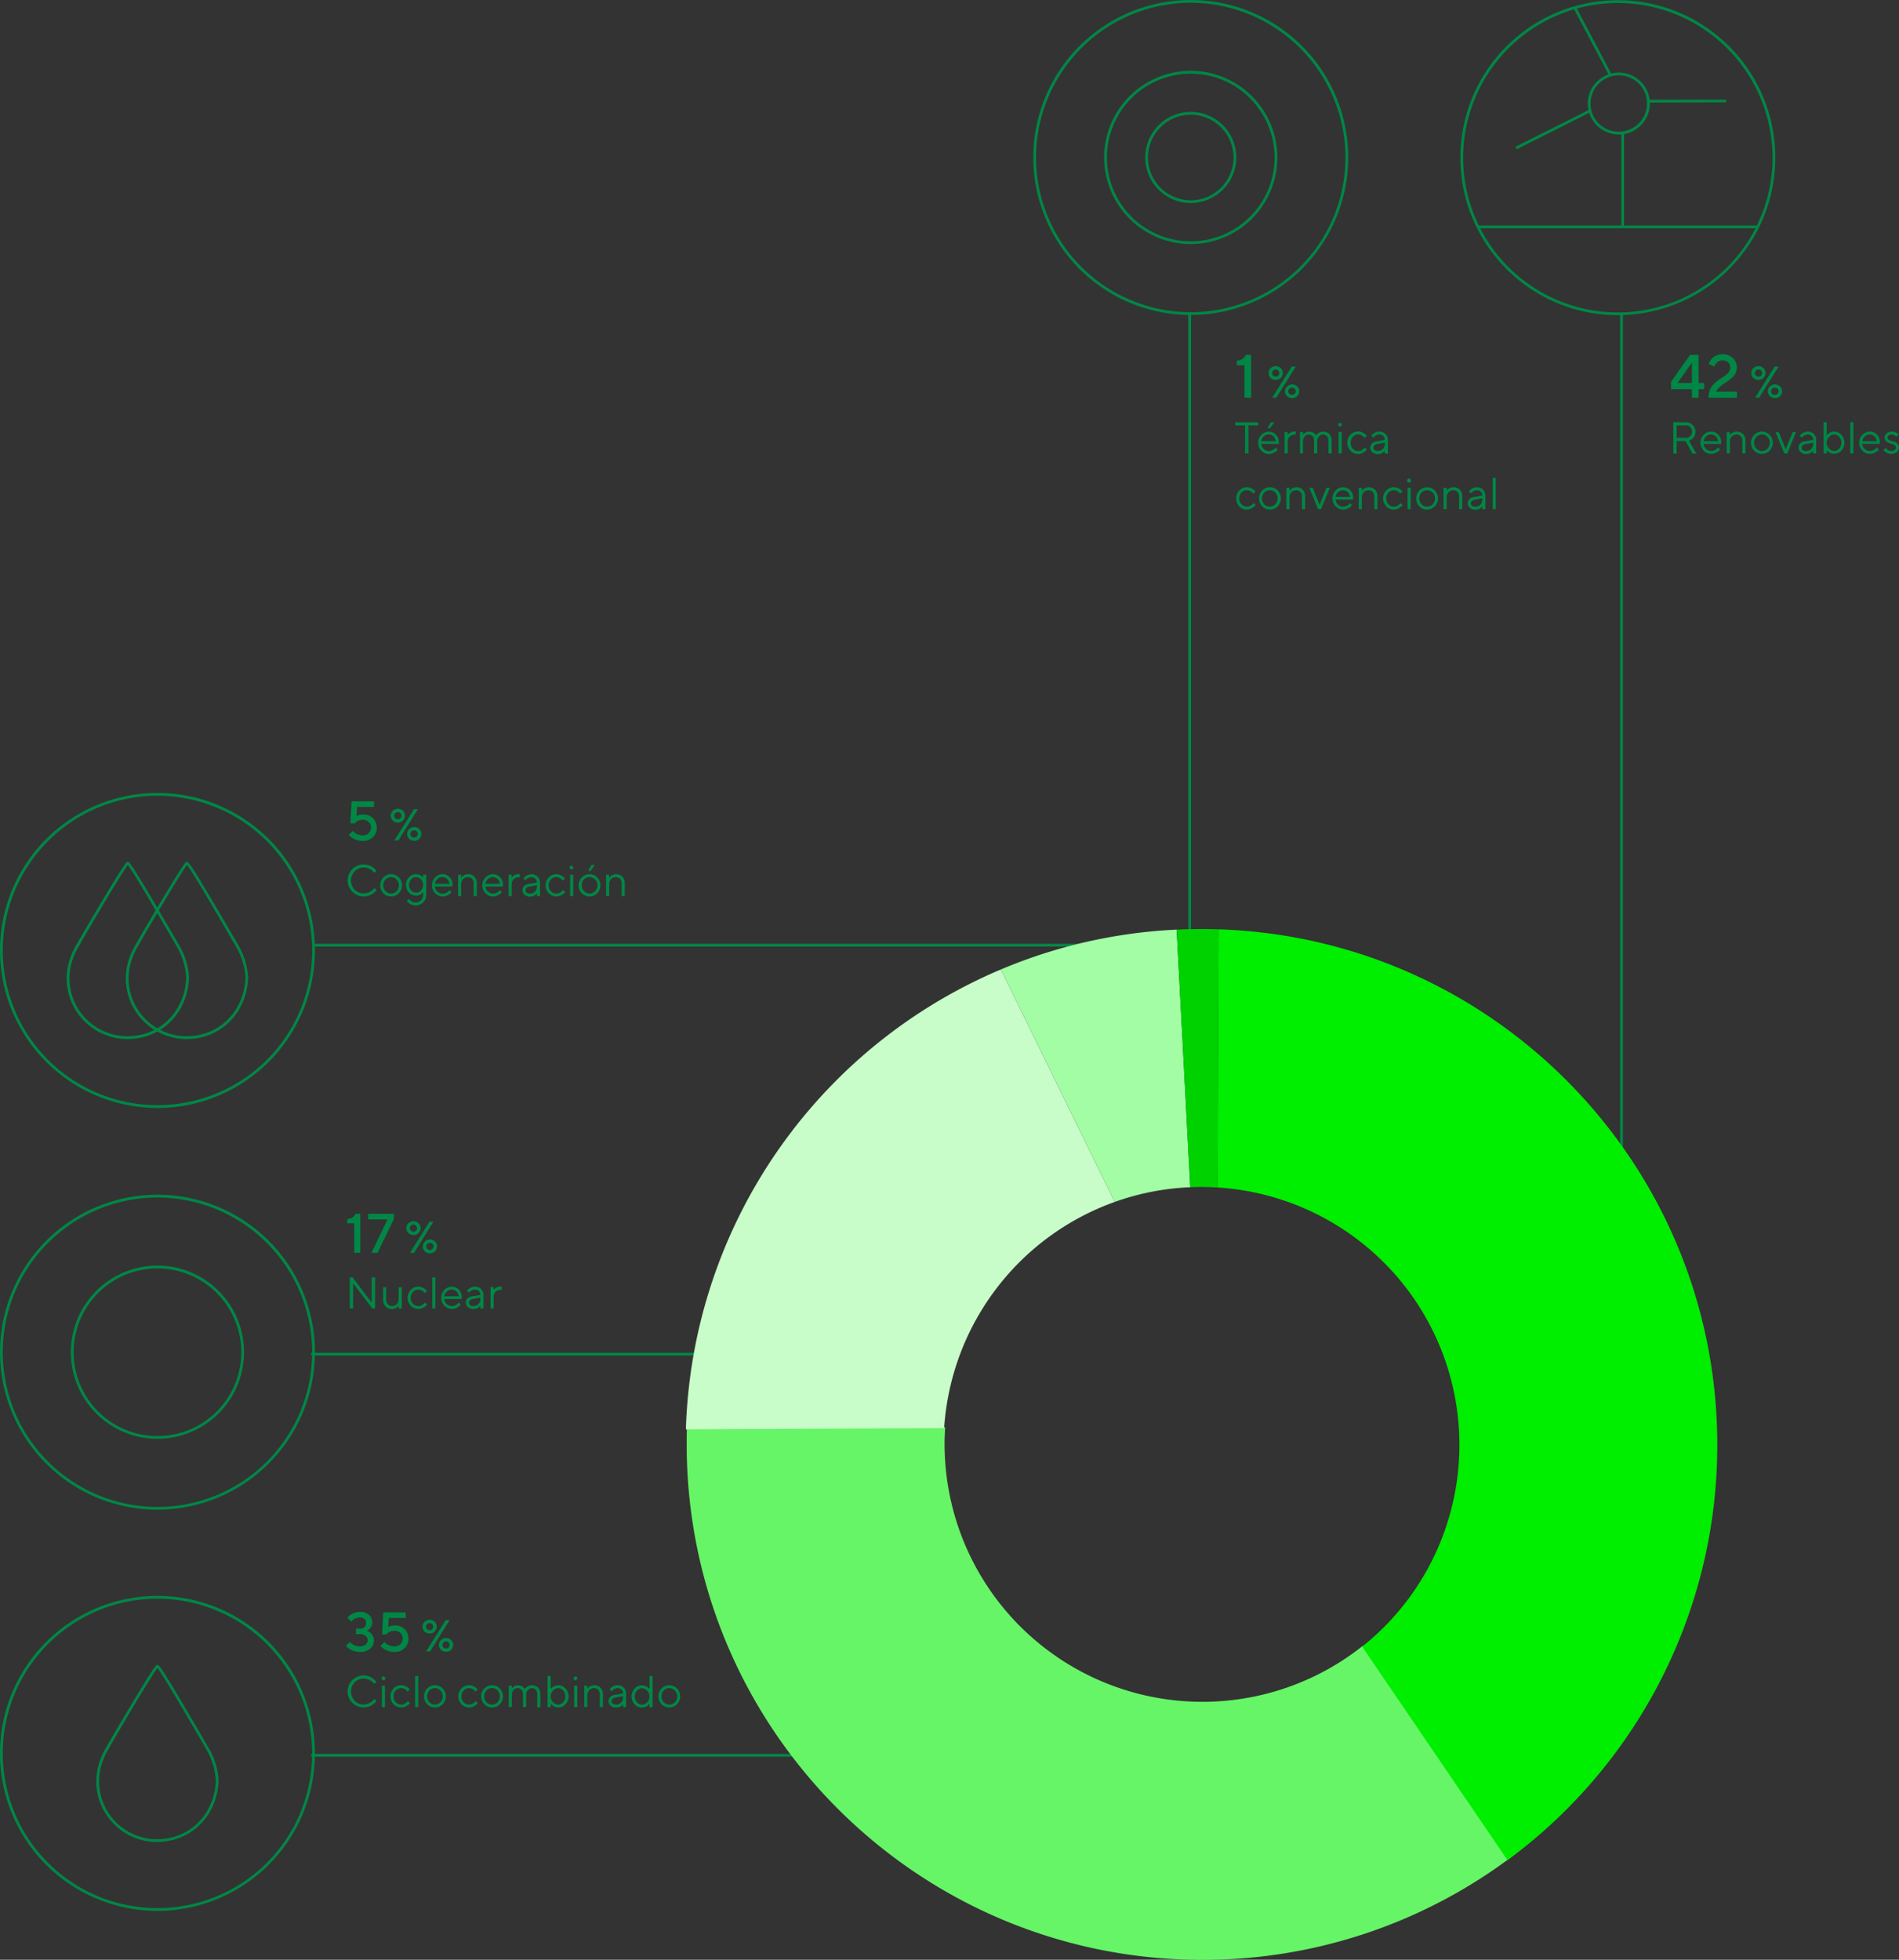 <svg xmlns="http://www.w3.org/2000/svg" width="682.2" height="703.94" viewBox="0 0 682.2 703.94"><rect x="0" y="0" width="682.2" height="703.94" fill="#333333" stroke="none"/><defs><style>.cls-1{fill:#008746;}.cls-2{fill:#66f566;}.cls-3{fill:#0e0;}.cls-4{fill:#c8fcc8;}.cls-5{fill:#a3fda4;}.cls-6{fill:#00d200;}</style></defs><title>infographic-cadena-valor-1_1</title><g id="Capa_2" data-name="Capa 2"><g id="Capa_1-2" data-name="Capa 1"><path class="cls-1" d="M56.57,686.39a56.57,56.57,0,1,1,56.56-56.57V630H505.91v1H113.12A56.63,56.63,0,0,1,56.57,686.39Zm0-112.14A55.57,55.57,0,1,0,112.12,631h-.32v-1h.33v-.19A55.63,55.63,0,0,0,56.57,574.25ZM429.69,340H112.53v-1H429.69Z"/><rect class="cls-1" x="582.43" y="47.56" width="1" height="33.95"/><rect class="cls-1" x="426.88" y="112.4" width="1" height="236.76"/><path class="cls-1" d="M427.78,87.67a31.11,31.11,0,1,1,31.1-31.1A31.14,31.14,0,0,1,427.78,87.67Zm0-61.21a30.11,30.11,0,1,0,30.1,30.11A30.15,30.15,0,0,0,427.78,26.46Z"/><path class="cls-1" d="M427.78,72.92a16.36,16.36,0,1,1,16.35-16.35A16.37,16.37,0,0,1,427.78,72.92Zm0-31.71a15.36,15.36,0,1,0,15.35,15.36A15.38,15.38,0,0,0,427.78,41.21Z"/><path class="cls-1" d="M427.78,113.14a56.57,56.57,0,1,1,56.56-56.57A56.63,56.63,0,0,1,427.78,113.14ZM427.78,1a55.57,55.57,0,1,0,55.56,55.57A55.63,55.63,0,0,0,427.78,1Z"/><path class="cls-1" d="M581.55,48.31a11.14,11.14,0,0,1-9.66-5.55A11.13,11.13,0,0,1,576,27.55,11.18,11.18,0,0,1,591.2,31.6a11.14,11.14,0,0,1-9.65,16.71Zm0-21.25a10.15,10.15,0,0,0-9.81,7.53,10,10,0,0,0,1,7.67,10.15,10.15,0,0,0,13.87,3.68,10.13,10.13,0,0,0,3.7-13.84A10.16,10.16,0,0,0,581.54,27.06Z"/><path class="cls-1" d="M544.86,53.62l-.45-.9L571,39.36l.45.89Zm47.33-16.78v-1l27.93-.07v1Zm-14.05-9.58-12.8-24.2.89-.46L579,26.79Z"/><rect class="cls-1" x="582.02" y="112.79" width="1" height="322.62"/><path class="cls-1" d="M581.2,113.21a56.57,56.57,0,1,1,56.57-56.56A56.62,56.62,0,0,1,581.2,113.21Zm0-112.13a55.57,55.57,0,1,0,55.57,55.57A55.63,55.63,0,0,0,581.2,1.08Z"/><rect class="cls-1" x="530.9" y="80.98" width="100.57" height="1"/><path class="cls-1" d="M56.57,542.28a56.57,56.57,0,1,1,56.57-56.56v.19h172.6v1H113.12A56.62,56.62,0,0,1,56.57,542.28Zm0-112.13a55.57,55.57,0,1,0,55.55,56.76h-.32v-1h.34v-.19A55.63,55.63,0,0,0,56.57,430.15Zm0,86.67a31.11,31.11,0,1,1,31.1-31.1A31.14,31.14,0,0,1,56.57,516.82Zm0-61.21a30.11,30.11,0,1,0,30.1,30.11A30.15,30.15,0,0,0,56.57,455.61Zm0-57.64a56.57,56.57,0,1,1,56.57-56.57A56.64,56.64,0,0,1,56.57,398Zm0-112.14a55.57,55.57,0,1,0,55.57,55.57A55.63,55.63,0,0,0,56.57,285.83Zm-10.82,87.4a21.84,21.84,0,0,1-21.21-16.76c-1.33-5.78-.4-11.34,2.84-17,2.51-4.38,6.81-11.73,10.77-18.3,7-11.61,7.35-11.61,7.76-11.61.66,0,1.86,1.36,17.32,28l1.38,2.37a25.93,25.93,0,0,1,3.29,11.22v.05c-.41,11.45-8.24,20.43-19.06,21.83A23.33,23.33,0,0,1,45.75,373.23Zm.17-62.48c-1.86,2.32-11.68,18.76-17.67,29.23-3.12,5.42-4,10.74-2.73,16.26A20.84,20.84,0,0,0,48.72,372C59,370.7,66.5,362.13,66.9,351.19a24.86,24.86,0,0,0-3.15-10.75l-1.38-2.38C57.58,329.81,47.85,313.05,45.92,310.75Z"/><path class="cls-1" d="M67,373.23a21.83,21.83,0,0,1-21.21-16.76c-1.33-5.78-.41-11.34,2.84-17,2.5-4.37,6.8-11.73,10.77-18.3,7-11.61,7.34-11.61,7.75-11.61.67,0,1.87,1.36,17.37,28.05l1.34,2.31a25.83,25.83,0,0,1,3.28,11.22v.05c-.4,11.45-8.23,20.43-19,21.83A23.55,23.55,0,0,1,67,373.23Zm.17-62.48c-1.86,2.32-11.68,18.77-17.68,29.23-3.11,5.42-4,10.74-2.73,16.26A20.86,20.86,0,0,0,70,372c10.31-1.34,17.79-9.91,18.18-20.84A24.59,24.59,0,0,0,85,340.44l-1.34-2.32C78.88,329.85,69.13,313.06,67.2,310.75Z"/><path class="cls-1" d="M56.38,661.65a21.84,21.84,0,0,1-21.2-16.77c-1.33-5.77-.41-11.33,2.84-17,2.5-4.38,6.81-11.73,10.77-18.3C55.78,598,56.14,598,56.54,598c.67,0,1.86,1.35,17.28,27.91l1.43,2.45a25.93,25.93,0,0,1,3.29,11.22v0c-.41,11.45-8.24,20.43-19.06,21.83A25.44,25.44,0,0,1,56.38,661.65Zm.18-62.49c-1.86,2.33-11.68,18.77-17.68,29.24-3.11,5.42-4,10.74-2.73,16.26a20.84,20.84,0,0,0,23.2,15.79c10.32-1.33,17.79-9.9,18.19-20.84a24.81,24.81,0,0,0-3.16-10.76L73,626.4C68.18,618.17,58.48,601.47,56.56,599.16Z"/><path class="cls-1" d="M449.47,127.47v15.41h-2.41V131.22h-2.75v-1.65a4.57,4.57,0,0,0,2.11-.66,3.78,3.78,0,0,0,1.18-1.44Z"/><path class="cls-1" d="M460.11,135.75a2.63,2.63,0,0,1-3.64,0,2.45,2.45,0,0,1,0-3.51,2.66,2.66,0,0,1,3.64,0,2.45,2.45,0,0,1,0,3.51Zm3.94-4.08h1.44l-7,11.21H457Zm-6.67,3.24a1.33,1.33,0,0,0,1.82,0,1.27,1.27,0,0,0,.37-.91,1.24,1.24,0,0,0-.37-.91,1.3,1.3,0,0,0-1.82,0,1.2,1.2,0,0,0-.37.91A1.23,1.23,0,0,0,457.38,134.91Zm5,3.9a2.62,2.62,0,0,1,3.63,0,2.36,2.36,0,0,1,.74,1.75,2.39,2.39,0,0,1-.74,1.75,2.65,2.65,0,0,1-3.63,0,2.36,2.36,0,0,1-.75-1.75A2.33,2.33,0,0,1,462.4,138.81Zm2.72.83a1.25,1.25,0,0,0-.91-.37,1.29,1.29,0,1,0,0,2.57,1.25,1.25,0,0,0,.91-.37,1.32,1.32,0,0,0,0-1.83Z"/><path class="cls-1" d="M452,151.68v1.12h-3.52v10.08h-1.2V152.8h-3.52v-1.12Zm1.12,7.76a2.53,2.53,0,0,0,.25,1,3,3,0,0,0,.59.82,3.06,3.06,0,0,0,.85.56,2.53,2.53,0,0,0,1,.21,2.67,2.67,0,0,0,1.06-.2,4.71,4.71,0,0,0,.78-.44,4.84,4.84,0,0,0,.64-.64l.72.72a4.45,4.45,0,0,1-.82.8,5.26,5.26,0,0,1-1,.55,3.6,3.6,0,0,1-1.37.25,3.51,3.51,0,0,1-1.48-.32,3.9,3.9,0,0,1-1.23-.84,4,4,0,0,1-.83-1.28,4.26,4.26,0,0,1,0-3.14,3.92,3.92,0,0,1,.82-1.26,4,4,0,0,1,1.2-.85,3.39,3.39,0,0,1,1.44-.31,3.56,3.56,0,0,1,2.62,1.08,3.56,3.56,0,0,1,.78,1.2,4.33,4.33,0,0,1,.28,1.56c0,.08,0,.16,0,.22l0,.18a.85.85,0,0,1,0,.17Zm2.64-3.36a2.4,2.4,0,0,0-1,.19,2.47,2.47,0,0,0-.81.53,3.07,3.07,0,0,0-.58.76,2.73,2.73,0,0,0-.28.92h5.2a3.34,3.34,0,0,0-.28-1,2.82,2.82,0,0,0-.56-.76,2.44,2.44,0,0,0-1.72-.68Zm.8-4.4h1.2l-1.52,2.16h-.88Zm8.88,4.48H465a2.33,2.33,0,0,0-1.68.67,2.21,2.21,0,0,0-.53.77,2.64,2.64,0,0,0-.19,1v4.24h-1.12V155.2h1.12v1a2.76,2.76,0,0,1,.62-.61,3.63,3.63,0,0,1,.79-.41,3.27,3.27,0,0,1,1.15-.18h.32Zm11.76,2.16a2.36,2.36,0,0,0-.54-1.68,1.85,1.85,0,0,0-1.38-.56,1.83,1.83,0,0,0-.8.17,2,2,0,0,0-.66.51,2.47,2.47,0,0,0-.46.8,3.23,3.23,0,0,0-.16,1.08v4.24h-1.12v-4.56a2.36,2.36,0,0,0-.54-1.67,2,2,0,0,0-2.18-.4,2,2,0,0,0-.66.51,2.47,2.47,0,0,0-.46.8,3.23,3.23,0,0,0-.16,1.08v4.24H467V155.2h1.12v1a2.24,2.24,0,0,1,.51-.56,2.91,2.91,0,0,1,.68-.4,2.56,2.56,0,0,1,1-.16,3.07,3.07,0,0,1,1.17.2,2.83,2.83,0,0,1,.76.47,2.18,2.18,0,0,1,.55.69,2.49,2.49,0,0,1,.6-.69,3.69,3.69,0,0,1,.82-.47,3.35,3.35,0,0,1,1.22-.2,3.41,3.41,0,0,1,1.16.2,2.55,2.55,0,0,1,.95.63,3,3,0,0,1,.62,1,4.1,4.1,0,0,1,.23,1.42v4.56h-1.12Zm3.52-5.68a.69.69,0,0,1,.2-.52.76.76,0,0,1,1,0,.73.73,0,0,1-1,1A.69.69,0,0,1,480.71,152.64Zm.16,2.56H482v7.68h-1.12ZM484,159a4.12,4.12,0,0,1,.3-1.58,3.79,3.79,0,0,1,.83-1.26,3.92,3.92,0,0,1,1.23-.85,3.51,3.51,0,0,1,1.48-.31,3.4,3.4,0,0,1,1.33.23,4.63,4.63,0,0,1,1,.52,4.28,4.28,0,0,1,.82.77l-.8.8a3.64,3.64,0,0,0-.6-.64,3.06,3.06,0,0,0-.72-.44,2.23,2.23,0,0,0-1-.2,2.46,2.46,0,0,0-1,.22,2.9,2.9,0,0,0-.86.62,3.2,3.2,0,0,0-.6,1,3.19,3.19,0,0,0,0,2.33,3.08,3.08,0,0,0,.6,1,2.9,2.9,0,0,0,.86.62,2.55,2.55,0,0,0,2,0,4.48,4.48,0,0,0,.76-.44,3.8,3.8,0,0,0,.63-.64l.8.72a5.4,5.4,0,0,1-.85.8,5.47,5.47,0,0,1-1,.55,3.67,3.67,0,0,1-2.83-.07,3.9,3.9,0,0,1-1.23-.84,4,4,0,0,1-.83-1.28A4.09,4.09,0,0,1,484,159Zm13.44-1a1.83,1.83,0,0,0-1.92-1.92,2.4,2.4,0,0,0-.92.16,3,3,0,0,0-.67.4,3.77,3.77,0,0,0-.57.56l-.72-.72a3.67,3.67,0,0,1,.75-.72,3.79,3.79,0,0,1,.9-.5,3.17,3.17,0,0,1,1.23-.22,3.21,3.21,0,0,1,1.21.22,3,3,0,0,1,1,.62,2.92,2.92,0,0,1,.63,1,3,3,0,0,1,.23,1.17v4.88h-1.12v-1a3.12,3.12,0,0,1-.61.59,3.78,3.78,0,0,1-.78.41,2.75,2.75,0,0,1-1.09.2,3,3,0,0,1-1.1-.2,2.6,2.6,0,0,1-.86-.5,2.27,2.27,0,0,1-.56-.72,1.77,1.77,0,0,1-.2-.82,2.17,2.17,0,0,1,.57-1.56,2.89,2.89,0,0,1,1.67-.76ZM495,162a2.74,2.74,0,0,0,1-.19,2.18,2.18,0,0,0,.78-.52,2.24,2.24,0,0,0,.51-.81,2.87,2.87,0,0,0,.19-1V159l-2.64.48c-1,.17-1.44.62-1.44,1.36a1.09,1.09,0,0,0,.4.84A1.77,1.77,0,0,0,495,162Z"/><path class="cls-1" d="M445.2,176.2a3.64,3.64,0,0,1,2.7-1.17,3.7,3.7,0,0,1,1.68.39,3.52,3.52,0,0,1,1.11.77l.34.37-.81.79-.09-.13a4,4,0,0,0-.28-.31,2.87,2.87,0,0,0-.46-.4,3.05,3.05,0,0,0-.65-.3,2.63,2.63,0,0,0-.84-.13,2.55,2.55,0,0,0-1.91.85,3.14,3.14,0,0,0,0,4.21,2.55,2.55,0,0,0,1.91.85,2.64,2.64,0,0,0,1.28-.32,2.8,2.8,0,0,0,.87-.64l.26-.31.79.72a1.33,1.33,0,0,1-.14.17,3.27,3.27,0,0,1-.41.39,5,5,0,0,1-.66.47,4.1,4.1,0,0,1-.88.39,3.78,3.78,0,0,1-1.11.17,3.61,3.61,0,0,1-2.7-1.17,4.11,4.11,0,0,1,0-5.66Z"/><path class="cls-1" d="M453.44,176.19a3.91,3.91,0,0,1,5.56,0,4.12,4.12,0,0,1,0,5.69,3.94,3.94,0,0,1-5.56,0,4.12,4.12,0,0,1,0-5.69Zm4.75.74a2.61,2.61,0,0,0-2-.85,2.65,2.65,0,0,0-2,.85,2.9,2.9,0,0,0-.82,2.1,2.94,2.94,0,0,0,.82,2.1,2.71,2.71,0,0,0,3.95,0,3.08,3.08,0,0,0,0-4.21Z"/><path class="cls-1" d="M463.25,176.31l.1-.13a3,3,0,0,1,.29-.31,3.65,3.65,0,0,1,.5-.4,3.35,3.35,0,0,1,1.59-.44,3,3,0,0,1,2.26.9,3.27,3.27,0,0,1,.86,2.38v4.57h-1.12v-4.57a2.25,2.25,0,0,0-.58-1.62,2,2,0,0,0-1.5-.61,2.27,2.27,0,0,0-1.71.72,2.54,2.54,0,0,0-.69,1.83v4.25h-1.11V175.2h1.11Z"/><path class="cls-1" d="M473.49,182.88l-3.13-7.68h1.21l2.48,6.15,2.48-6.15h1.2l-3.13,7.68Z"/><path class="cls-1" d="M479.8,179.44a2.61,2.61,0,0,0,.86,1.79,2.58,2.58,0,0,0,1.86.76,2.75,2.75,0,0,0,1.33-.32,2.53,2.53,0,0,0,.88-.64l.27-.31.72.72-.13.17a3,3,0,0,1-.4.39,4.21,4.21,0,0,1-.64.47,4.56,4.56,0,0,1-.9.39,4,4,0,0,1-1.13.17,3.61,3.61,0,0,1-2.7-1.17,3.9,3.9,0,0,1-1.14-2.83,4,4,0,0,1,1.12-2.83,3.64,3.64,0,0,1,5.27-.08,3.83,3.83,0,0,1,1.05,2.76l-.08.57Zm.88-2.65a2.79,2.79,0,0,0-.88,1.69H485a2.69,2.69,0,0,0-.84-1.72,2.41,2.41,0,0,0-1.72-.68A2.5,2.5,0,0,0,480.68,176.79Z"/><path class="cls-1" d="M489.24,176.31l.09-.13a2.45,2.45,0,0,1,.3-.31,3.06,3.06,0,0,1,.49-.4,3.12,3.12,0,0,1,.7-.3,3.18,3.18,0,0,1,3.15.76,3.27,3.27,0,0,1,.87,2.38v4.57h-1.13v-4.57a2.25,2.25,0,0,0-.58-1.62,2,2,0,0,0-1.49-.61,2.24,2.24,0,0,0-1.71.72,2.54,2.54,0,0,0-.69,1.83v4.25h-1.12V175.2h1.12Z"/><path class="cls-1" d="M498,176.2a3.72,3.72,0,0,1,4.37-.78,3.71,3.71,0,0,1,1.12.77l.33.37-.8.79-.1-.13a3.25,3.25,0,0,0-.27-.31,2.93,2.93,0,0,0-.47-.4,2.65,2.65,0,0,0-.65-.3,2.61,2.61,0,0,0-2.74.72,3.14,3.14,0,0,0,0,4.21,2.53,2.53,0,0,0,1.91.85,2.58,2.58,0,0,0,1.27-.32,3,3,0,0,0,.88-.64l.25-.31.8.72-.14.17c-.07.08-.21.21-.41.39a5,5,0,0,1-.66.47,4.45,4.45,0,0,1-.89.39,3.77,3.77,0,0,1-1.1.17,3.65,3.65,0,0,1-2.71-1.17,4.1,4.1,0,0,1,0-5.66Z"/><path class="cls-1" d="M505.67,172.12a.69.69,0,0,1,.51-.21.66.66,0,0,1,.51.21.72.72,0,0,1-.51,1.23.73.73,0,0,1-.51-.2.74.74,0,0,1,0-1Zm0,3.08h1.12v7.68h-1.12Z"/><path class="cls-1" d="M509.89,176.19a3.9,3.9,0,0,1,5.55,0,4.12,4.12,0,0,1,0,5.69,3.92,3.92,0,0,1-5.55,0,4.12,4.12,0,0,1,0-5.69Zm4.75.74a2.72,2.72,0,0,0-3.95,0,2.91,2.91,0,0,0-.83,2.1,3,3,0,0,0,.83,2.1,2.62,2.62,0,0,0,2,.86,2.65,2.65,0,0,0,2-.85,3.11,3.11,0,0,0,0-4.21Z"/><path class="cls-1" d="M519.7,176.31l.09-.13a2.45,2.45,0,0,1,.3-.31,3.13,3.13,0,0,1,.5-.4,2.83,2.83,0,0,1,.69-.3,3,3,0,0,1,.9-.14,3,3,0,0,1,2.25.9,3.27,3.27,0,0,1,.87,2.38v4.57h-1.12v-4.57a2.26,2.26,0,0,0-.59-1.62,1.94,1.94,0,0,0-1.49-.61,2.26,2.26,0,0,0-1.71.72,2.54,2.54,0,0,0-.69,1.83v4.25h-1.12V175.2h1.12Z"/><path class="cls-1" d="M532.5,178a1.84,1.84,0,0,0-.54-1.38,1.91,1.91,0,0,0-1.39-.53,2.4,2.4,0,0,0-1.14.28,2.45,2.45,0,0,0-.78.56l-.24.28-.72-.72.13-.16a3,3,0,0,1,.36-.35,4.92,4.92,0,0,1,.58-.44,3.59,3.59,0,0,1,.8-.35,3.48,3.48,0,0,1,1-.15,3,3,0,0,1,2.18.85,2.87,2.87,0,0,1,.86,2.11v4.89H532.5v-1l-.1.13-.3.28a3.08,3.08,0,0,1-.5.37,3,3,0,0,1-.69.29,3.37,3.37,0,0,1-.9.12,2.81,2.81,0,0,1-1.93-.68,2,2,0,0,1-.79-1.55,2.14,2.14,0,0,1,.58-1.55,2.9,2.9,0,0,1,1.66-.77Zm-.7,3.29a2.54,2.54,0,0,0,.7-1.84V179l-2.65.49c-1,.18-1.43.63-1.44,1.36a1,1,0,0,0,.43.85A1.79,1.79,0,0,0,530,182,2.38,2.38,0,0,0,531.8,181.28Z"/><path class="cls-1" d="M537.36,182.88h-1.11V171.67h1.11Z"/><path class="cls-1" d="M134,293.9a4.51,4.51,0,0,1,1.34,3.37,4.58,4.58,0,0,1-1.37,3.45,5,5,0,0,1-3.63,1.34,7.12,7.12,0,0,1-1.81-.23,5.61,5.61,0,0,1-1.42-.55,7.43,7.43,0,0,1-1-.63,4.25,4.25,0,0,1-.59-.54l-.21-.25,1.41-1.39.14.17a4.67,4.67,0,0,0,.44.39,5.07,5.07,0,0,0,.72.49,5.12,5.12,0,0,0,2.29.55,2.81,2.81,0,1,0,0-5.61,3.62,3.62,0,0,0-1.57.33,2.63,2.63,0,0,0-1,.64l-.26.33h-1.6l.4-7.9h8.1v2h-6.1l-.2,3.3a4,4,0,0,1,2.4-.59A4.7,4.7,0,0,1,134,293.9Z"/><path class="cls-1" d="M144.75,294.74a2.62,2.62,0,0,1-3.63,0,2.43,2.43,0,0,1,0-3.51,2.65,2.65,0,0,1,3.63,0,2.45,2.45,0,0,1,0,3.51Zm3.94-4.08h1.44l-7,11.21h-1.44ZM142,293.9a1.26,1.26,0,0,0,.91.36,1.24,1.24,0,0,0,.91-.36,1.23,1.23,0,0,0,.37-.91,1.2,1.2,0,0,0-.37-.91,1.21,1.21,0,0,0-.91-.37,1.26,1.26,0,0,0-1.28,1.28A1.27,1.27,0,0,0,142,293.9Zm5,3.9a2.62,2.62,0,0,1,3.63,0,2.32,2.32,0,0,1,.74,1.75,2.35,2.35,0,0,1-.74,1.75,2.65,2.65,0,0,1-3.63,0,2.35,2.35,0,0,1-.74-1.75A2.32,2.32,0,0,1,147,297.8Zm2.72.83a1.24,1.24,0,0,0-.91-.37,1.29,1.29,0,1,0,0,2.57,1.29,1.29,0,0,0,.91-2.2Z"/><path class="cls-1" d="M126.58,312.19a5.55,5.55,0,0,1,4.08-1.68,5.89,5.89,0,0,1,1.63.23,4.85,4.85,0,0,1,1.29.58,7.55,7.55,0,0,1,.9.68,4.09,4.09,0,0,1,.56.58l.18.25-.81.72a1,1,0,0,0-.14-.21,3.5,3.5,0,0,0-.43-.46,4.69,4.69,0,0,0-.75-.58,5.11,5.11,0,0,0-1.06-.47,4.46,4.46,0,0,0-1.37-.21,4.41,4.41,0,0,0-3.25,1.34,4.8,4.8,0,0,0,0,6.61,4.4,4.4,0,0,0,3.25,1.33,4.77,4.77,0,0,0,1.37-.19,4.86,4.86,0,0,0,1.09-.48,8.86,8.86,0,0,0,.76-.56,2.56,2.56,0,0,0,.47-.49l.15-.2.8.73-.19.25c-.09.1-.28.28-.57.55a8,8,0,0,1-.94.71,5.64,5.64,0,0,1-1.29.56,5.73,5.73,0,0,1-1.65.24,5.76,5.76,0,0,1-4.08-9.83Z"/><path class="cls-1" d="M137.72,315.18A3.78,3.78,0,0,1,140.5,314a3.75,3.75,0,0,1,2.77,1.16,4.12,4.12,0,0,1,0,5.69A3.74,3.74,0,0,1,140.5,322a3.77,3.77,0,0,1-2.78-1.15,4.12,4.12,0,0,1,0-5.69Zm4.75.74a2.72,2.72,0,0,0-3.95,0,2.9,2.9,0,0,0-.82,2.1,2.94,2.94,0,0,0,.82,2.1,2.71,2.71,0,0,0,3.95,0,3.08,3.08,0,0,0,0-4.21Z"/><path class="cls-1" d="M152,320.43l-.1.13a2.15,2.15,0,0,1-.29.31,2.74,2.74,0,0,1-.5.4,3.39,3.39,0,0,1-4.19-.68,3.79,3.79,0,0,1-1.08-2.72,3.83,3.83,0,0,1,1.07-2.73,3.43,3.43,0,0,1,2.53-1.12,3.24,3.24,0,0,1,.94.13,2.91,2.91,0,0,1,.73.32,3.49,3.49,0,0,1,.49.39,2,2,0,0,1,.3.32l.1.12v-1.11h1.12v7.2a3.73,3.73,0,0,1-1.09,2.73,3.64,3.64,0,0,1-2.67,1.11,4,4,0,0,1-1.16-.17,3.45,3.45,0,0,1-.9-.4,5.73,5.73,0,0,1-.63-.47,2.23,2.23,0,0,1-.38-.4l-.13-.17.72-.72a.92.92,0,0,0,.11.14,2.87,2.87,0,0,0,.31.31,3.56,3.56,0,0,0,.5.39,2.79,2.79,0,0,0,.69.31,2.83,2.83,0,0,0,.87.14,2.49,2.49,0,0,0,1.86-.81,2.75,2.75,0,0,0,.78-2Zm-4.29-.58a2.32,2.32,0,0,0,1.73.81,2.39,2.39,0,0,0,1.8-.8,3,3,0,0,0,0-4,2.39,2.39,0,0,0-1.8-.8,2.32,2.32,0,0,0-1.73.81,3,3,0,0,0,0,4Z"/><path class="cls-1" d="M156.24,318.43A2.76,2.76,0,0,0,159,321a2.79,2.79,0,0,0,1.34-.32,2.57,2.57,0,0,0,.87-.64l.28-.31.71.72-.13.17a3.4,3.4,0,0,1-.39.39,3.7,3.7,0,0,1-.65.47,4.31,4.31,0,0,1-.9.39A3.92,3.92,0,0,1,159,322a3.61,3.61,0,0,1-2.7-1.17,3.88,3.88,0,0,1-1.13-2.83,3.92,3.92,0,0,1,1.12-2.83,3.63,3.63,0,0,1,5.26-.08,3.83,3.83,0,0,1,1.05,2.76l-.08.57Zm.89-2.65a2.81,2.81,0,0,0-.89,1.69h5.21a2.79,2.79,0,0,0-.84-1.72,2.43,2.43,0,0,0-1.73-.68A2.47,2.47,0,0,0,157.13,315.78Z"/><path class="cls-1" d="M165.68,315.3l.09-.13a3.55,3.55,0,0,1,.3-.31,3.81,3.81,0,0,1,.5-.4,2.83,2.83,0,0,1,.69-.3,3,3,0,0,1,.9-.14,3,3,0,0,1,2.25.9,3.27,3.27,0,0,1,.87,2.38v4.57h-1.12V317.3a2.26,2.26,0,0,0-.59-1.62,1.94,1.94,0,0,0-1.49-.61,2.27,2.27,0,0,0-1.71.72,2.54,2.54,0,0,0-.69,1.83v4.25h-1.12v-7.68h1.12Z"/><path class="cls-1" d="M174.39,318.43a2.76,2.76,0,0,0,2.72,2.55,2.82,2.82,0,0,0,1.34-.32,2.57,2.57,0,0,0,.87-.64l.27-.31.72.72-.13.17a3.4,3.4,0,0,1-.39.39,4.11,4.11,0,0,1-.65.47,4.31,4.31,0,0,1-.9.39,3.92,3.92,0,0,1-1.13.17,3.61,3.61,0,0,1-2.7-1.17,3.89,3.89,0,0,1-1.14-2.83,3.93,3.93,0,0,1,1.13-2.83,3.63,3.63,0,0,1,5.26-.08,3.83,3.83,0,0,1,1.05,2.76l-.08.57Zm.88-2.65a2.79,2.79,0,0,0-.88,1.69h5.2a2.69,2.69,0,0,0-.84-1.72,2.41,2.41,0,0,0-1.72-.68A2.5,2.5,0,0,0,175.27,315.78Z"/><path class="cls-1" d="M186.71,315.15h-.48a2.36,2.36,0,0,0-2.4,2.47v4.25h-1.12v-7.68h1.12v1a.77.77,0,0,1,.09-.13,2.1,2.1,0,0,1,.3-.29,3.59,3.59,0,0,1,.5-.37,3.15,3.15,0,0,1,.72-.29,3.3,3.3,0,0,1,.95-.13h.32Z"/><path class="cls-1" d="M192.87,317a1.85,1.85,0,0,0-.54-1.38,1.9,1.9,0,0,0-1.38-.53,2.41,2.41,0,0,0-1.15.28,2.57,2.57,0,0,0-.78.56l-.24.28-.72-.72.13-.16c.06-.07.18-.18.36-.35a5.9,5.9,0,0,1,.58-.44,3.81,3.81,0,0,1,.8-.35,3.5,3.5,0,0,1,1-.15,3,3,0,0,1,2.17.85A2.83,2.83,0,0,1,194,317v4.89h-1.11v-1l-.1.13a2.24,2.24,0,0,1-.3.28,3.5,3.5,0,0,1-.49.37,3.14,3.14,0,0,1-.7.29,3.37,3.37,0,0,1-.9.12,2.81,2.81,0,0,1-1.93-.68,2,2,0,0,1-.79-1.55,2.14,2.14,0,0,1,.58-1.55,2.9,2.9,0,0,1,1.67-.77Zm-.7,3.29a2.54,2.54,0,0,0,.7-1.84v-.49l-2.64.49c-1,.18-1.44.63-1.45,1.36a1,1,0,0,0,.43.85,1.79,1.79,0,0,0,1.17.34A2.38,2.38,0,0,0,192.17,320.27Z"/><path class="cls-1" d="M197.11,315.19a3.64,3.64,0,0,1,2.7-1.17,3.7,3.7,0,0,1,1.68.39,3.52,3.52,0,0,1,1.11.77l.34.37-.81.79-.09-.13a2.56,2.56,0,0,0-.28-.31,2.87,2.87,0,0,0-.46-.4,3.05,3.05,0,0,0-.65-.3,2.63,2.63,0,0,0-.84-.13,2.55,2.55,0,0,0-1.91.85,3.14,3.14,0,0,0,0,4.21,2.55,2.55,0,0,0,1.91.85,2.61,2.61,0,0,0,1.28-.32A2.8,2.8,0,0,0,202,320l.26-.31.8.72-.15.17a3.27,3.27,0,0,1-.41.39,4.63,4.63,0,0,1-.65.47,4.45,4.45,0,0,1-.89.39,3.78,3.78,0,0,1-1.11.17,3.64,3.64,0,0,1-2.7-1.17A3.88,3.88,0,0,1,196,318,3.93,3.93,0,0,1,197.11,315.19Z"/><path class="cls-1" d="M204.82,311.11a.72.72,0,0,1,1,1,.75.75,0,0,1-1,0,.74.74,0,0,1,0-1Zm0,3.08h1.12v7.68h-1.12Z"/><path class="cls-1" d="M209,315.18a3.9,3.9,0,0,1,5.55,0,4.12,4.12,0,0,1,0,5.69,3.92,3.92,0,0,1-5.55,0,4.09,4.09,0,0,1,0-5.69Zm4.75.74a2.73,2.73,0,0,0-4,0A2.9,2.9,0,0,0,209,318a2.94,2.94,0,0,0,.82,2.1,2.72,2.72,0,0,0,4,0,3.11,3.11,0,0,0,0-4.21Zm-1.26-5.26h1.2l-1.52,2.17h-.88Z"/><path class="cls-1" d="M218.84,315.3l.1-.13a3,3,0,0,1,.29-.31,4.61,4.61,0,0,1,.5-.4,3.12,3.12,0,0,1,.7-.3,3,3,0,0,1,.89-.14,3,3,0,0,1,2.26.9,3.27,3.27,0,0,1,.87,2.38v4.57h-1.13V317.3a2.25,2.25,0,0,0-.58-1.62,2,2,0,0,0-1.5-.61,2.27,2.27,0,0,0-1.71.72,2.54,2.54,0,0,0-.69,1.83v4.25h-1.11v-7.68h1.11Z"/><path class="cls-1" d="M129.44,436v14h-2.2v-10.6h-2.5v-1.5a4.1,4.1,0,0,0,1.92-.6,3.45,3.45,0,0,0,1.08-1.31Z"/><path class="cls-1" d="M141.54,436v1.81l-5.9,12.2h-2.21l5.8-12h-7v-2Z"/><path class="cls-1" d="M150.35,442.9a2.62,2.62,0,0,1-3.63,0,2.36,2.36,0,0,1-.75-1.75,2.33,2.33,0,0,1,.75-1.75,2.62,2.62,0,0,1,3.63,0,2.36,2.36,0,0,1,.74,1.75A2.39,2.39,0,0,1,150.35,442.9Zm3.94-4.08h1.44l-7,11.21h-1.43Zm-6.67,3.24a1.27,1.27,0,0,0,.91.37,1.25,1.25,0,0,0,.91-.37,1.23,1.23,0,0,0,.37-.91,1.26,1.26,0,0,0-1.28-1.28,1.23,1.23,0,0,0-.91.37,1.24,1.24,0,0,0-.36.91A1.26,1.26,0,0,0,147.62,442.06Zm5,3.9a2.62,2.62,0,0,1,3.63,0,2.32,2.32,0,0,1,.74,1.75,2.35,2.35,0,0,1-.74,1.75,2.65,2.65,0,0,1-3.63,0,2.35,2.35,0,0,1-.74-1.75A2.32,2.32,0,0,1,152.64,446Zm2.72.83a1.23,1.23,0,0,0-.91-.36,1.23,1.23,0,0,0-1.27,1.28,1.24,1.24,0,0,0,.36.91,1.23,1.23,0,0,0,.91.37,1.2,1.2,0,0,0,.91-.37,1.21,1.21,0,0,0,.37-.91A1.24,1.24,0,0,0,155.36,446.79Z"/><path class="cls-1" d="M134.73,458.82V470h-1l-6.88-9v9h-1.2V458.82h1l6.88,9.05v-9.05Z"/><path class="cls-1" d="M143.21,469l-.09.13a2.89,2.89,0,0,1-.3.29,3,3,0,0,1-.49.36,2.73,2.73,0,0,1-.7.29,3.37,3.37,0,0,1-.9.12,3,3,0,0,1-2.23-.93,3.38,3.38,0,0,1-.88-2.43v-4.47h1.11v4.47a2.31,2.31,0,0,0,.63,1.67,2,2,0,0,0,1.53.66,2.18,2.18,0,0,0,1.65-.72,2.57,2.57,0,0,0,.67-1.84v-4.24h1.13V470h-1.13Z"/><path class="cls-1" d="M147.55,463.35a3.64,3.64,0,0,1,2.7-1.17,3.7,3.7,0,0,1,1.68.39,3.83,3.83,0,0,1,1.11.77l.34.37-.81.79-.09-.13a4,4,0,0,0-.28-.31,3,3,0,0,0-.47-.4,2.74,2.74,0,0,0-.64-.3,2.63,2.63,0,0,0-.84-.13,2.56,2.56,0,0,0-1.91.86,3.13,3.13,0,0,0,0,4.2,2.56,2.56,0,0,0,1.91.86,2.59,2.59,0,0,0,1.27-.33,2.86,2.86,0,0,0,.88-.64l.26-.31.79.72-.14.18c-.07.07-.2.2-.41.38a4,4,0,0,1-1.54.86,3.52,3.52,0,0,1-1.11.17,3.64,3.64,0,0,1-2.7-1.16,4.1,4.1,0,0,1,0-5.67Z"/><path class="cls-1" d="M156.41,470h-1.12V458.82h1.12Z"/><path class="cls-1" d="M159.6,466.59a2.78,2.78,0,0,0,2.72,2.56,2.8,2.8,0,0,0,1.34-.33,2.57,2.57,0,0,0,.87-.64l.28-.31.71.72-.13.18a4.92,4.92,0,0,1-.39.38,4.36,4.36,0,0,1-.65.48,5,5,0,0,1-.9.38,3.6,3.6,0,0,1-1.13.17,3.64,3.64,0,0,1-2.7-1.16,4.11,4.11,0,0,1,0-5.67,3.63,3.63,0,0,1,5.26-.08,3.83,3.83,0,0,1,1,2.76l-.08.58Zm.88-2.65a2.82,2.82,0,0,0-.88,1.69h5.21a2.82,2.82,0,0,0-.84-1.72,2.45,2.45,0,0,0-1.73-.68A2.5,2.5,0,0,0,160.48,463.94Z"/><path class="cls-1" d="M172.56,465.15a1.88,1.88,0,0,0-.54-1.39,1.9,1.9,0,0,0-1.38-.53,2.35,2.35,0,0,0-1.14.28,2.45,2.45,0,0,0-.78.56l-.24.28-.72-.72a1.31,1.31,0,0,1,.13-.16,2.51,2.51,0,0,1,.36-.34,4.1,4.1,0,0,1,.58-.45,3.87,3.87,0,0,1,1.81-.5,3,3,0,0,1,2.18.86,2.85,2.85,0,0,1,.86,2.11V470h-1.12v-1l-.09.13-.3.29a3.52,3.52,0,0,1-.5.36,2.59,2.59,0,0,1-.7.29,3.3,3.3,0,0,1-.89.12,2.79,2.79,0,0,1-1.93-.68,2,2,0,0,1-.79-1.55,2.1,2.1,0,0,1,.58-1.55,2.93,2.93,0,0,1,1.66-.77Zm-.7,3.28a2.48,2.48,0,0,0,.7-1.84v-.48l-2.64.48c-1,.18-1.44.64-1.44,1.36a1.07,1.07,0,0,0,.42.86,1.9,1.9,0,0,0,1.18.34A2.37,2.37,0,0,0,171.86,468.43Z"/><path class="cls-1" d="M180.23,463.31h-.48a2.31,2.31,0,0,0-1.69.69,2.37,2.37,0,0,0-.71,1.79V470h-1.12v-7.68h1.12v1a.76.76,0,0,1,.1-.13,2.49,2.49,0,0,1,.29-.29,2.88,2.88,0,0,1,1.23-.66,3.56,3.56,0,0,1,.94-.13h.32Z"/><path class="cls-1" d="M132.11,585.89a5,5,0,0,1,.6.35,3.91,3.91,0,0,1,.76.64,3.43,3.43,0,0,1,.6,1,3.57,3.57,0,0,1,.27,1.4,3.73,3.73,0,0,1-1.37,2.91,5.38,5.38,0,0,1-3.63,1.18,6.73,6.73,0,0,1-1.82-.23,6.21,6.21,0,0,1-1.42-.54,9.61,9.61,0,0,1-1-.64,6.22,6.22,0,0,1-.6-.54l-.19-.25,1.39-1.39.15.17a4.67,4.67,0,0,0,.44.39,5.71,5.71,0,0,0,.72.49,4.9,4.9,0,0,0,1,.38,5.11,5.11,0,0,0,1.31.17,3.1,3.1,0,0,0,2-.63,2,2,0,0,0,0-3.15,3.15,3.15,0,0,0-2-.62h-1.4v-2h1.4a2.3,2.3,0,0,0,1.61-.53,1.9,1.9,0,0,0,.59-1.46,1.87,1.87,0,0,0-.59-1.46,2.25,2.25,0,0,0-1.61-.54,3.78,3.78,0,0,0-1.66.38,3.91,3.91,0,0,0-1.11.73l-.33.38-1.4-1.39a2.22,2.22,0,0,1,.18-.22,5.74,5.74,0,0,1,.54-.52,5.65,5.65,0,0,1,.9-.64,6.64,6.64,0,0,1,1.26-.49,5.47,5.47,0,0,1,1.62-.23,4.62,4.62,0,0,1,3.23,1.06,3.52,3.52,0,0,1,1.17,2.74,2.94,2.94,0,0,1-.2,1.1,2.75,2.75,0,0,1-.48.87,6.06,6.06,0,0,1-.55.57,2.27,2.27,0,0,1-.48.34l-.19.11Z"/><path class="cls-1" d="M145.38,585.21a4.52,4.52,0,0,1,1.35,3.37,4.59,4.59,0,0,1-1.38,3.45,4.92,4.92,0,0,1-3.62,1.34,6.78,6.78,0,0,1-1.82-.23,6.21,6.21,0,0,1-1.42-.54,10.9,10.9,0,0,1-1-.64,4,4,0,0,1-.58-.54l-.21-.25,1.41-1.39a2,2,0,0,0,.13.17l.44.39a5.17,5.17,0,0,0,.73.49,4.78,4.78,0,0,0,1,.38,5,5,0,0,0,1.29.17,2.81,2.81,0,1,0,0-5.61,3.69,3.69,0,0,0-1.58.33,2.82,2.82,0,0,0-1,.64l-.25.33h-1.6l.4-7.9h8.09v2h-6.09l-.21,3.31a4,4,0,0,1,2.41-.6A4.67,4.67,0,0,1,145.38,585.21Z"/><path class="cls-1" d="M156.15,586.05a2.62,2.62,0,0,1-3.63,0,2.43,2.43,0,0,1,0-3.51,2.65,2.65,0,0,1,3.63,0,2.45,2.45,0,0,1,0,3.51Zm3.94-4.08h1.44l-7,11.21h-1.43Zm-6.67,3.24a1.26,1.26,0,0,0,.91.36,1.24,1.24,0,0,0,.91-.36,1.23,1.23,0,0,0,.37-.91,1.26,1.26,0,0,0-1.28-1.28,1.23,1.23,0,0,0-.91.37,1.24,1.24,0,0,0-.36.91A1.26,1.26,0,0,0,153.42,585.21Zm5,3.9a2.62,2.62,0,0,1,3.63,0,2.32,2.32,0,0,1,.74,1.75,2.35,2.35,0,0,1-.74,1.75,2.65,2.65,0,0,1-3.63,0,2.35,2.35,0,0,1-.74-1.75A2.32,2.32,0,0,1,158.44,589.11Zm2.72.83a1.24,1.24,0,0,0-.91-.37,1.3,1.3,0,0,0-.91,2.2,1.23,1.23,0,0,0,.91.37,1.2,1.2,0,0,0,.91-.37,1.32,1.32,0,0,0,0-1.83Z"/><path class="cls-1" d="M126.58,603.5a5.76,5.76,0,0,1,5.71-1.44,4.85,4.85,0,0,1,1.29.57,7.55,7.55,0,0,1,.9.68,3.61,3.61,0,0,1,.56.59l.18.24-.81.72a1,1,0,0,0-.14-.21,3.5,3.5,0,0,0-.43-.46,4.24,4.24,0,0,0-1.81-1,4.18,4.18,0,0,0-1.37-.22,4.41,4.41,0,0,0-3.25,1.34,4.8,4.8,0,0,0,0,6.61,4.41,4.41,0,0,0,3.25,1.34A4.78,4.78,0,0,0,132,612a4.86,4.86,0,0,0,1.09-.48,8.86,8.86,0,0,0,.76-.56,2.56,2.56,0,0,0,.47-.49l.15-.2.8.73-.19.25c-.09.1-.28.28-.57.55a8,8,0,0,1-.94.71,5.64,5.64,0,0,1-1.29.56,5.73,5.73,0,0,1-1.65.24,5.76,5.76,0,0,1-4.08-9.83Z"/><path class="cls-1" d="M137.18,602.42a.69.69,0,0,1,.52-.2.68.68,0,0,1,.71.71.69.69,0,0,1-.2.52.73.73,0,0,1-1-1Zm0,3.08h1.12v7.68h-1.12Z"/><path class="cls-1" d="M141.4,606.5a3.61,3.61,0,0,1,2.69-1.17,3.7,3.7,0,0,1,1.68.39,3.52,3.52,0,0,1,1.11.77l.34.37-.81.79-.09-.13a2.56,2.56,0,0,0-.28-.31,2.93,2.93,0,0,0-.46-.4,2.83,2.83,0,0,0-.65-.3,2.59,2.59,0,0,0-.84-.13,2.55,2.55,0,0,0-1.91.85,3,3,0,0,0-.8,2.11,3,3,0,0,0,.8,2.1,2.55,2.55,0,0,0,1.91.85,2.61,2.61,0,0,0,1.28-.32,2.8,2.8,0,0,0,.87-.64l.26-.31.8.72-.15.17a3.27,3.27,0,0,1-.41.39,4.11,4.11,0,0,1-.65.47,4.45,4.45,0,0,1-.89.39,3.78,3.78,0,0,1-1.11.17,3.64,3.64,0,0,1-2.7-1.17,4.1,4.1,0,0,1,0-5.66Z"/><path class="cls-1" d="M150.25,613.18h-1.12V602h1.12Z"/><path class="cls-1" d="M153.47,606.49a3.78,3.78,0,0,1,2.78-1.16,3.75,3.75,0,0,1,2.77,1.16,4.12,4.12,0,0,1,0,5.69,3.74,3.74,0,0,1-2.77,1.15,3.77,3.77,0,0,1-2.78-1.15,4.12,4.12,0,0,1,0-5.69Zm4.75.74a2.72,2.72,0,0,0-3.95,0,3.1,3.1,0,0,0,0,4.2,2.71,2.71,0,0,0,3.95,0,2.91,2.91,0,0,0,.83-2.1A3,3,0,0,0,158.22,607.23Z"/><path class="cls-1" d="M165.78,606.5a3.72,3.72,0,0,1,4.37-.78,3.71,3.71,0,0,1,1.12.77l.33.37-.8.79-.1-.13a3.25,3.25,0,0,0-.27-.31,3.55,3.55,0,0,0-.47-.4,2.83,2.83,0,0,0-.65-.3,2.61,2.61,0,0,0-2.74.72,3,3,0,0,0-.81,2.11,2.94,2.94,0,0,0,.81,2.1,2.53,2.53,0,0,0,1.91.85,2.6,2.6,0,0,0,1.27-.32,3,3,0,0,0,.88-.64l.25-.31.8.72-.14.17c-.07.08-.21.21-.41.39a4.19,4.19,0,0,1-.66.47,4.45,4.45,0,0,1-.89.39,3.77,3.77,0,0,1-1.1.17,3.65,3.65,0,0,1-2.71-1.17,4.1,4.1,0,0,1,0-5.66Z"/><path class="cls-1" d="M174,606.49a3.9,3.9,0,0,1,5.55,0,4.12,4.12,0,0,1,0,5.69,3.92,3.92,0,0,1-5.55,0,4.12,4.12,0,0,1,0-5.69Zm4.75.74a2.72,2.72,0,0,0-4,0,3.07,3.07,0,0,0,0,4.2,2.62,2.62,0,0,0,2,.86,2.65,2.65,0,0,0,2-.85,2.9,2.9,0,0,0,.82-2.1A2.94,2.94,0,0,0,178.77,607.23Z"/><path class="cls-1" d="M193,608.61a2.39,2.39,0,0,0-.53-1.65,1.78,1.78,0,0,0-1.39-.58,1.88,1.88,0,0,0-1.48.69,2.77,2.77,0,0,0-.6,1.86v4.25h-1.12v-4.57a2.38,2.38,0,0,0-.53-1.64,1.79,1.79,0,0,0-1.39-.59,1.87,1.87,0,0,0-1.48.69,2.77,2.77,0,0,0-.6,1.86v4.25h-1.12V605.5h1.12v1l.08-.12a1.88,1.88,0,0,1,.24-.27,2,2,0,0,1,.42-.34,2.69,2.69,0,0,1,.61-.28,2.63,2.63,0,0,1,.8-.12,3,3,0,0,1,1,.15,2.48,2.48,0,0,1,.71.33,3,3,0,0,1,.45.4,2.23,2.23,0,0,1,.28.34l.08.15.09-.14a1.72,1.72,0,0,1,.28-.34,4,4,0,0,1,.51-.41,2.44,2.44,0,0,1,.74-.33,3.4,3.4,0,0,1,1-.15,2.83,2.83,0,0,1,2.14.87,3.35,3.35,0,0,1,.82,2.41v4.57H193Z"/><path class="cls-1" d="M197.82,606.7l.11-.14.34-.34a3.74,3.74,0,0,1,.55-.41,2.84,2.84,0,0,1,.76-.33,3.11,3.11,0,0,1,1-.15,3.43,3.43,0,0,1,2.57,1.18,4.16,4.16,0,0,1,0,5.65,3.45,3.45,0,0,1-2.58,1.17,3,3,0,0,1-.95-.14,3.24,3.24,0,0,1-.77-.33,4.21,4.21,0,0,1-.54-.4,1.79,1.79,0,0,1-.34-.34l-.12-.15v1.21H196.7V602h1.12Zm.84,4.71a2.54,2.54,0,0,0,1.88.88,2.35,2.35,0,0,0,1.78-.86,3.2,3.2,0,0,0,0-4.19,2.39,2.39,0,0,0-1.78-.86,2.55,2.55,0,0,0-1.88.89,3,3,0,0,0,0,4.14Z"/><path class="cls-1" d="M206.26,602.42a.69.69,0,0,1,.51-.2.69.69,0,0,1,.52.2.73.73,0,0,1-1,1,.69.69,0,0,1-.2-.52A.69.69,0,0,1,206.26,602.42Zm0,3.08h1.12v7.68h-1.12Z"/><path class="cls-1" d="M211,606.61l.09-.13a2.45,2.45,0,0,1,.3-.31,3.72,3.72,0,0,1,.49-.4,3.12,3.12,0,0,1,.7-.3,3.18,3.18,0,0,1,3.15.76,3.27,3.27,0,0,1,.87,2.38v4.57h-1.13v-4.57a2.25,2.25,0,0,0-.58-1.62,2,2,0,0,0-1.5-.61,2.27,2.27,0,0,0-1.71.72,2.57,2.57,0,0,0-.68,1.83v4.25H209.9V605.5H211Z"/><path class="cls-1" d="M223.81,608.29a1.87,1.87,0,0,0-.54-1.38,1.9,1.9,0,0,0-1.38-.53,2.35,2.35,0,0,0-1.14.28,2.45,2.45,0,0,0-.78.56l-.24.28-.72-.72a1.31,1.31,0,0,1,.13-.16,3,3,0,0,1,.36-.35,4.92,4.92,0,0,1,.58-.44,3.59,3.59,0,0,1,.8-.35,3.48,3.48,0,0,1,1-.15,3,3,0,0,1,2.18.85,2.87,2.87,0,0,1,.86,2.11v4.89h-1.12v-1l-.09.13-.3.29a3.52,3.52,0,0,1-.5.36,3,3,0,0,1-.7.29,3.3,3.3,0,0,1-.89.12,2.79,2.79,0,0,1-1.93-.68,2,2,0,0,1-.79-1.55,2.1,2.1,0,0,1,.58-1.55,2.87,2.87,0,0,1,1.66-.77Zm-.7,3.29a2.5,2.5,0,0,0,.7-1.84v-.49l-2.64.49c-1,.18-1.44.63-1.44,1.36a1,1,0,0,0,.42.85,1.84,1.84,0,0,0,1.18.34A2.36,2.36,0,0,0,223.11,611.58Z"/><path class="cls-1" d="M233.32,602h1.12v11.21h-1.12V612l-.11.15-.33.33a3.72,3.72,0,0,1-.56.42,3.21,3.21,0,0,1-.76.32,3.1,3.1,0,0,1-1,.14,3.42,3.42,0,0,1-2.57-1.17,4.15,4.15,0,0,1,0-5.65,3.43,3.43,0,0,1,2.57-1.18,3,3,0,0,1,1,.15,3.49,3.49,0,0,1,.77.33,3.44,3.44,0,0,1,.54.4,2.89,2.89,0,0,1,.35.34l.11.15Zm-.84,5.3a2.55,2.55,0,0,0-1.88-.89,2.39,2.39,0,0,0-1.78.86,3.2,3.2,0,0,0,0,4.19,2.35,2.35,0,0,0,1.78.86,2.54,2.54,0,0,0,1.88-.88,3,3,0,0,0,0-4.14Z"/><path class="cls-1" d="M237.66,606.49a3.9,3.9,0,0,1,5.55,0,4.12,4.12,0,0,1,0,5.69,3.92,3.92,0,0,1-5.55,0,4.12,4.12,0,0,1,0-5.69Zm4.75.74a2.72,2.72,0,0,0-3.95,0,3.07,3.07,0,0,0,0,4.2,2.62,2.62,0,0,0,2,.86,2.65,2.65,0,0,0,2-.85,2.9,2.9,0,0,0,.82-2.1A2.94,2.94,0,0,0,242.41,607.23Z"/><path class="cls-1" d="M612.21,137.59v2.2h-2v3.09h-2.42v-3.09h-7.48v-2.63l6.82-9.69h3.08v10.12Zm-4.4-7.37-5.17,7.37h5.17Z"/><path class="cls-1" d="M613.75,142.88a7.39,7.39,0,0,1,.43-2.6,5.89,5.89,0,0,1,1.12-1.94,12.05,12.05,0,0,1,1.52-1.42c.56-.43,1.11-.82,1.66-1.17s1.06-.71,1.52-1.05a4.32,4.32,0,0,0,1.13-1.21,2.85,2.85,0,0,0,.43-1.51,2.4,2.4,0,0,0-.73-1.84,2.81,2.81,0,0,0-2-.68,3.11,3.11,0,0,0-1.19.23,2.45,2.45,0,0,0-.86.55,6.32,6.32,0,0,0-.54.64,2.15,2.15,0,0,0-.31.56l-.08.22-2-.88c0-.1.08-.23.13-.39a4.93,4.93,0,0,1,.45-.83,5.38,5.38,0,0,1,.86-1.07,4.81,4.81,0,0,1,1.43-.85,5.6,5.6,0,0,1,2.09-.38,5.18,5.18,0,0,1,3.71,1.36,4.64,4.64,0,0,1,1,5.32,4.84,4.84,0,0,1-1.09,1.51,19,19,0,0,1-1.51,1.24c-.57.43-1.12.82-1.66,1.17a11.25,11.25,0,0,0-1.59,1.26,6,6,0,0,0-1.19,1.55H624v2.21Z"/><path class="cls-1" d="M633.51,135.75a2.62,2.62,0,0,1-3.63,0,2.45,2.45,0,0,1,0-3.51,2.65,2.65,0,0,1,3.63,0,2.45,2.45,0,0,1,0,3.51Zm4-4.08h1.43l-7,11.21h-1.43Zm-6.68,3.24a1.26,1.26,0,0,0,.91.36A1.25,1.25,0,0,0,633,134a1.26,1.26,0,0,0-1.28-1.28,1.25,1.25,0,0,0-1.27,1.28A1.26,1.26,0,0,0,630.78,134.91Zm5,3.9a2.62,2.62,0,0,1,3.63,0,2.32,2.32,0,0,1,.74,1.75,2.35,2.35,0,0,1-.74,1.75,2.65,2.65,0,0,1-3.63,0,2.35,2.35,0,0,1-.74-1.75A2.32,2.32,0,0,1,635.8,138.81Zm2.73.83a1.27,1.27,0,0,0-.91-.37,1.29,1.29,0,1,0,0,2.57,1.3,1.3,0,0,0,.91-2.2Z"/><path class="cls-1" d="M605.61,151.67a3.36,3.36,0,0,1,2.46,1,3.23,3.23,0,0,1,1,2.4,3.43,3.43,0,0,1-.24,1.31,2.75,2.75,0,0,1-.58.93,3.88,3.88,0,0,1-.68.57,2.69,2.69,0,0,1-.58.32l-.24.07,2.64,4.65H608l-2.48-4.48h-3.2v4.48h-1.2V151.67Zm-3.28,1.13v4.47h3.28a2.23,2.23,0,0,0,1.63-.6,2.5,2.5,0,0,0,0-3.27,2.23,2.23,0,0,0-1.63-.6Z"/><path class="cls-1" d="M612,159.44a2.65,2.65,0,0,0,.86,1.79,2.59,2.59,0,0,0,1.86.76,2.79,2.79,0,0,0,1.34-.32,2.57,2.57,0,0,0,.87-.64l.28-.31.72.72-.14.17a3.4,3.4,0,0,1-.39.39,4.11,4.11,0,0,1-1.55.86,3.92,3.92,0,0,1-1.13.17,3.63,3.63,0,0,1-2.7-1.17,4.12,4.12,0,0,1,0-5.66,3.63,3.63,0,0,1,5.26-.08,3.83,3.83,0,0,1,1.05,2.76l-.07.57Zm.89-2.65a2.81,2.81,0,0,0-.89,1.69h5.21a2.79,2.79,0,0,0-.84-1.72,2.43,2.43,0,0,0-1.72-.68A2.48,2.48,0,0,0,612.89,156.79Z"/><path class="cls-1" d="M621.44,156.31l.1-.13a3,3,0,0,1,.29-.31,3.13,3.13,0,0,1,.5-.4,2.83,2.83,0,0,1,.69-.3,3.2,3.2,0,0,1,3.16.76,3.31,3.31,0,0,1,.86,2.38v4.57h-1.12v-4.57a2.29,2.29,0,0,0-.58-1.62,2,2,0,0,0-1.5-.61,2.27,2.27,0,0,0-1.71.72,2.54,2.54,0,0,0-.69,1.83v4.25h-1.12V155.2h1.12Z"/><path class="cls-1" d="M630.18,156.19a3.9,3.9,0,0,1,5.55,0,4.12,4.12,0,0,1,0,5.69,3.92,3.92,0,0,1-5.55,0,4.12,4.12,0,0,1,0-5.69Zm4.75.74a2.72,2.72,0,0,0-3.95,0,2.91,2.91,0,0,0-.83,2.1,3,3,0,0,0,.83,2.1,2.62,2.62,0,0,0,2,.86,2.65,2.65,0,0,0,2-.85,3.11,3.11,0,0,0,0-4.21Z"/><path class="cls-1" d="M641,162.88l-3.13-7.68H639l2.48,6.15L644,155.2h1.2l-3.12,7.68Z"/><path class="cls-1" d="M651.35,158a1.84,1.84,0,0,0-.54-1.38,1.9,1.9,0,0,0-1.38-.53,2.41,2.41,0,0,0-1.15.28,2.71,2.71,0,0,0-.78.56l-.24.28-.72-.72.13-.16c.06-.07.18-.18.36-.35a5.9,5.9,0,0,1,.58-.44,3.81,3.81,0,0,1,.8-.35,3.55,3.55,0,0,1,1-.15,3,3,0,0,1,2.17.85,2.84,2.84,0,0,1,.87,2.11v4.89h-1.12v-1l-.1.13a2.24,2.24,0,0,1-.3.28,3.5,3.5,0,0,1-.49.37,3.14,3.14,0,0,1-.7.29,3.37,3.37,0,0,1-.9.12,2.81,2.81,0,0,1-1.93-.68,2,2,0,0,1-.78-1.55,2.13,2.13,0,0,1,.57-1.55,2.9,2.9,0,0,1,1.67-.77Zm-.7,3.29a2.54,2.54,0,0,0,.7-1.84V159l-2.64.49c-1,.18-1.44.63-1.45,1.36a1,1,0,0,0,.43.85,1.79,1.79,0,0,0,1.17.34A2.38,2.38,0,0,0,650.65,161.28Z"/><path class="cls-1" d="M656.22,156.4a1.27,1.27,0,0,1,.11-.15c0-.06.17-.17.33-.33a4.81,4.81,0,0,1,.56-.42,3,3,0,0,1,.76-.32,3.09,3.09,0,0,1,.95-.15,3.43,3.43,0,0,1,2.58,1.18,4.18,4.18,0,0,1,0,5.65,3.4,3.4,0,0,1-3.53,1,3,3,0,0,1-.76-.33c-.21-.14-.39-.27-.55-.4a3.58,3.58,0,0,1-.34-.34l-.11-.15v1.21H655.1V151.67h1.12Zm.84,4.71a2.51,2.51,0,0,0,1.87.88,2.32,2.32,0,0,0,1.78-.86,3.17,3.17,0,0,0,0-4.19,2.36,2.36,0,0,0-1.78-.86,2.48,2.48,0,0,0-1.87.89,2.91,2.91,0,0,0-.84,2.07A3,3,0,0,0,657.06,161.11Z"/><path class="cls-1" d="M665.81,162.88h-1.12V151.67h1.12Z"/><path class="cls-1" d="M669,159.44a2.65,2.65,0,0,0,.86,1.79,2.59,2.59,0,0,0,1.86.76,2.79,2.79,0,0,0,1.34-.32,2.57,2.57,0,0,0,.87-.64l.28-.31.72.72-.14.17a3.4,3.4,0,0,1-.39.39,4.11,4.11,0,0,1-1.55.86,3.92,3.92,0,0,1-1.13.17,3.63,3.63,0,0,1-2.7-1.17,4.12,4.12,0,0,1,0-5.66,3.63,3.63,0,0,1,5.26-.08,3.83,3.83,0,0,1,1.05,2.76l-.07.57Zm.89-2.65a2.81,2.81,0,0,0-.89,1.69h5.21a2.79,2.79,0,0,0-.84-1.72,2.43,2.43,0,0,0-1.72-.68A2.48,2.48,0,0,0,669.89,156.79Z"/><path class="cls-1" d="M681.16,156.88a1.47,1.47,0,0,0-.18-.23,2.64,2.64,0,0,0-.56-.35,2,2,0,0,0-.94-.22,1.58,1.58,0,0,0-1,.33,1,1,0,0,0-.4.79.88.88,0,0,0,.43.74,3.67,3.67,0,0,0,1,.45c.41.11.81.24,1.22.38a2.46,2.46,0,0,1,1,.7,1.81,1.81,0,0,1,.43,1.25,2.09,2.09,0,0,1-.76,1.65,3,3,0,0,1-2,.66,3.75,3.75,0,0,1-1-.14,3.16,3.16,0,0,1-.8-.33,5.42,5.42,0,0,1-.54-.4,2.68,2.68,0,0,1-.34-.34l-.1-.15.8-.79.09.12a3.29,3.29,0,0,0,.24.26,3.54,3.54,0,0,0,.42.35,2.25,2.25,0,0,0,.56.27,2.37,2.37,0,0,0,.69.11,1.92,1.92,0,0,0,1.25-.36,1.12,1.12,0,0,0,.43-.91.91.91,0,0,0-.43-.78,3.43,3.43,0,0,0-1-.47c-.4-.12-.81-.25-1.21-.4a2.53,2.53,0,0,1-1-.67,1.7,1.7,0,0,1-.43-1.2,2,2,0,0,1,.73-1.52,2.68,2.68,0,0,1,1.83-.65,3.58,3.58,0,0,1,.87.11,2.45,2.45,0,0,1,.7.26,3.76,3.76,0,0,1,.49.31,2.7,2.7,0,0,1,.31.25l.12.12Z"/><path class="cls-2" d="M489.68,591.1a92.62,92.62,0,0,1-150.35-72.46c0-2,.09-4,.22-6l-92.78.45s-.09,1.68-.09,5.59c0,102.34,83,185.3,185.3,185.3A184.51,184.51,0,0,0,541.9,667.82Z"/><path class="cls-3" d="M437.74,333.81l-.39,92.73a92.63,92.63,0,0,1,52,164.92l52.21,76.72A185,185,0,0,0,616.92,519C616.92,418.71,537.24,337,437.74,333.81Z"/><path class="cls-4" d="M400.46,431.73l-40.91-83.5A185.38,185.38,0,0,0,246.4,513.42l92.78-.46A92.7,92.7,0,0,1,400.46,431.73Z"/><path class="cls-5" d="M427.59,426.45l-4.89-92.53a184.34,184.34,0,0,0-63.15,14.31l40.91,83.5A92.08,92.08,0,0,1,427.59,426.45Z"/><path class="cls-6" d="M431.61,426.35c1.93,0,3.84.08,5.74.19l.39-92.73q-3.06-.1-6.13-.11c-3,0-6,.08-8.91.22l4.89,92.53C428.92,426.39,430.26,426.35,431.61,426.35Z"/></g></g></svg>